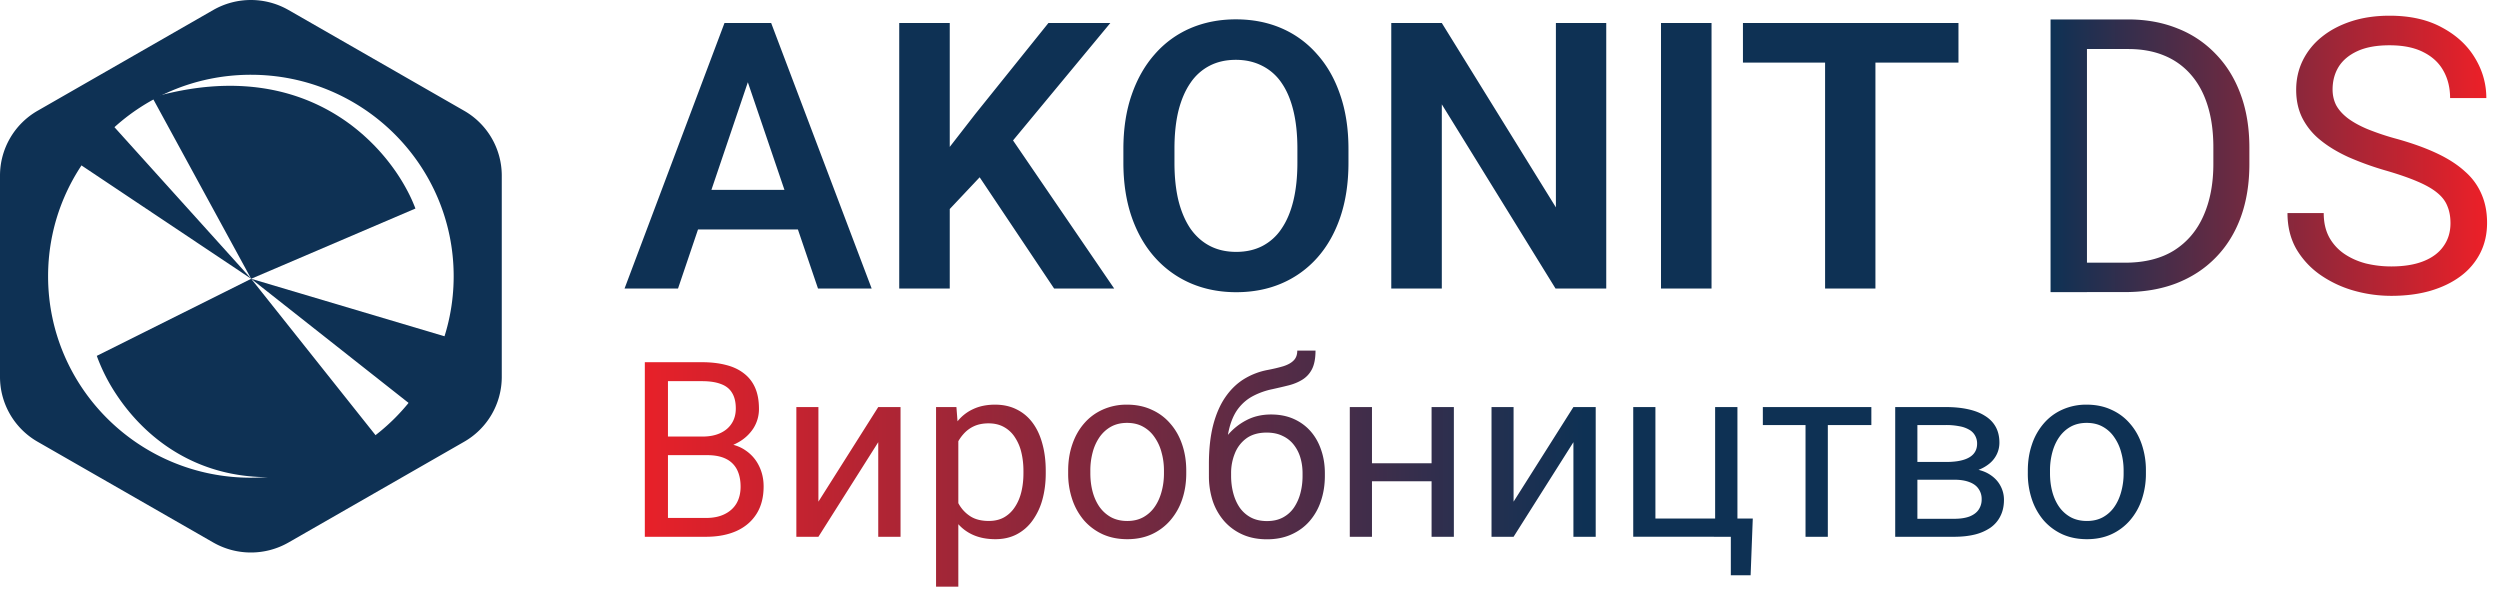 <svg xmlns="http://www.w3.org/2000/svg" width="181" height="43" fill="none" viewBox="0 0 181 43"><path fill="#0E3154" fill-rule="evenodd" d="M20.89.726a5.484 5.484 0 0 0-5.453 0l-12.71 7.29A5.412 5.412 0 0 0 0 12.71v14.582a5.412 5.412 0 0 0 2.727 4.692l12.71 7.291a5.484 5.484 0 0 0 5.454 0l12.71-7.29a5.411 5.411 0 0 0 2.727-4.693V12.709A5.411 5.411 0 0 0 33.6 8.017L20.891.726Zm-2.726 33.86c8.108 0 14.682-6.53 14.682-14.586 0-8.056-6.574-14.587-14.682-14.587-8.109 0-14.682 6.531-14.682 14.587 0 8.056 6.573 14.587 14.682 14.587Z" clip-rule="evenodd"/><path fill="#0E3154" fill-rule="evenodd" d="M7.145 26.126a13.199 13.199 0 0 0 1.27 2.42 14.393 14.393 0 0 0 1.537 1.943c.24.253.491.5.756.741.974.884 2.128 1.67 3.47 2.256 2.59 1.13 5.881 1.509 9.935.378.282-.078.569-.165.86-.258a26.097 26.097 0 0 0 2.956-1.169l-9.744-12.252 12.277 9.681 3.358-5.032-15.635-4.65 11.892-5.086a10.826 10.826 0 0 0-.467-1.062 13.73 13.73 0 0 0-1.166-1.906 14.748 14.748 0 0 0-2.826-2.927 13.923 13.923 0 0 0-3.522-2.004c-2.591-1.008-5.823-1.37-9.748-.481a23.552 23.552 0 0 0-1.32.339l7.157 13.128L8.22 9.135l-2.643 2.626 12.608 8.424-11.177 5.579c.043.119.088.24.137.362Z" clip-rule="evenodd"/><path fill="#0E3154" d="M135.781 1.665v19.226h-3.645V1.665h3.645Zm6.012 0V4.53h-15.604V1.665h15.604Zm-17.878 0v19.226h-3.659V1.665h3.659Zm-7.623 0v19.226h-3.671l-8.234-13.337v13.337h-3.659V1.665h3.659l8.26 13.35V1.665h3.645ZM97.629 10.79v.99c0 1.452-.195 2.76-.586 3.921-.39 1.154-.944 2.135-1.662 2.945a7.257 7.257 0 0 1-2.568 1.862c-.993.431-2.097.647-3.312.647-1.197 0-2.297-.216-3.3-.647a7.385 7.385 0 0 1-2.58-1.862c-.727-.81-1.29-1.791-1.69-2.945-.398-1.162-.598-2.469-.598-3.921v-.99c0-1.462.2-2.77.599-3.922.399-1.154.958-2.135 1.676-2.945a7.182 7.182 0 0 1 2.567-1.875c1.002-.431 2.102-.647 3.3-.647 1.214 0 2.318.216 3.312.647a7.184 7.184 0 0 1 2.567 1.875c.727.81 1.286 1.791 1.676 2.945.4 1.153.599 2.46.599 3.921Zm-3.698.99v-1.017c0-1.048-.098-1.968-.293-2.76-.195-.801-.483-1.474-.865-2.02a3.676 3.676 0 0 0-1.41-1.228c-.558-.282-1.188-.423-1.889-.423-.71 0-1.339.141-1.889.423a3.737 3.737 0 0 0-1.383 1.228c-.381.546-.674 1.219-.878 2.02-.195.792-.293 1.712-.293 2.76v1.017c0 1.038.098 1.958.293 2.76.204.8.497 1.478.878 2.033.39.546.86.96 1.41 1.241.55.282 1.18.422 1.889.422.71 0 1.34-.14 1.889-.422a3.715 3.715 0 0 0 1.383-1.241c.382-.555.67-1.233.865-2.034.195-.8.293-1.72.293-2.76ZM68.762 1.665v19.226h-3.658V1.665h3.658Zm11.627 0L72.62 11.04l-4.443 4.714-.652-3.525 3.086-3.975 5.295-6.589h4.483Zm-4.07 19.226-6.027-9.006 2.62-2.35 7.756 11.356h-4.35ZM54.608 4.583l-5.52 16.308h-3.871l7.236-19.226h2.475l-.32 2.918Zm4.616 16.308L53.677 4.583l-.332-2.918h2.487l7.277 19.226h-3.885Zm-.252-7.144v2.865h-10.39v-2.865h10.39Z"/><path fill="url(#a)" d="M177.415 16.158c0-.46-.073-.867-.219-1.22-.136-.361-.382-.687-.737-.976-.346-.29-.829-.565-1.448-.827-.61-.262-1.384-.529-2.322-.8a21.511 21.511 0 0 1-2.663-.962c-.792-.362-1.471-.773-2.035-1.234a4.878 4.878 0 0 1-1.298-1.586c-.3-.597-.45-1.28-.45-2.047 0-.769.159-1.478.478-2.129a4.987 4.987 0 0 1 1.365-1.695c.601-.488 1.316-.867 2.145-1.138.828-.271 1.752-.407 2.772-.407 1.494 0 2.759.285 3.797.854 1.047.56 1.844 1.297 2.39 2.21.547.904.82 1.87.82 2.901h-2.623c0-.741-.159-1.396-.478-1.966-.318-.578-.801-1.03-1.447-1.355-.647-.335-1.466-.502-2.459-.502-.938 0-1.712.14-2.322.42-.61.28-1.065.66-1.365 1.14-.292.478-.437 1.025-.437 1.64 0 .415.086.795.259 1.138.182.335.46.647.833.936.383.289.865.556 1.448.8a18.53 18.53 0 0 0 2.117.705c1.129.316 2.103.668 2.923 1.057.819.389 1.493.827 2.021 1.315a4.497 4.497 0 0 1 1.188 1.64c.264.606.396 1.293.396 2.061 0 .805-.163 1.532-.491 2.183a4.758 4.758 0 0 1-1.407 1.668c-.61.46-1.343.817-2.199 1.07-.847.245-1.794.367-2.841.367a9.921 9.921 0 0 1-2.718-.38 8.118 8.118 0 0 1-2.417-1.139 5.976 5.976 0 0 1-1.735-1.87c-.428-.75-.642-1.619-.642-2.604h2.623c0 .678.132 1.261.396 1.75a3.48 3.48 0 0 0 1.079 1.192c.464.317.988.552 1.57.705a7.746 7.746 0 0 0 1.844.217c.92 0 1.698-.127 2.336-.38.637-.253 1.12-.614 1.447-1.084.337-.47.506-1.026.506-1.668Z"/><path fill="url(#b)" d="M153.841 21.147h-4.152l.027-2.128h4.125c1.421 0 2.604-.294 3.551-.881.947-.597 1.657-1.428 2.131-2.495.482-1.075.724-2.332.724-3.769v-1.206c0-1.13-.137-2.133-.41-3.01-.273-.886-.674-1.631-1.202-2.237a5.073 5.073 0 0 0-1.939-1.396c-.756-.317-1.626-.475-2.609-.475h-4.48V1.408h4.48c1.302 0 2.49.217 3.565.65a7.668 7.668 0 0 1 2.772 1.858c.783.805 1.384 1.78 1.803 2.929.419 1.138.628 2.422.628 3.85v1.18c0 1.427-.209 2.715-.628 3.863-.419 1.139-1.024 2.11-1.816 2.915-.783.804-1.73 1.423-2.841 1.857-1.102.425-2.345.637-3.729.637Zm-2.745-19.739v19.74h-2.636V1.407h2.636Z"/><path fill="url(#c)" d="M51.189 32.952h-3.203l-.017-1.346h2.907c.48 0 .9-.08 1.26-.243.358-.162.636-.393.832-.694.203-.307.304-.672.304-1.094 0-.463-.09-.84-.269-1.129-.173-.295-.443-.509-.807-.642-.359-.139-.816-.208-1.372-.208H48.36v11.267h-1.675V26.224h4.14c.648 0 1.227.067 1.736.2.51.127.94.33 1.294.607.359.272.63.62.816 1.042.185.423.278.929.278 1.52a2.6 2.6 0 0 1-.4 1.414 3.067 3.067 0 0 1-1.11 1.024c-.47.267-1.02.437-1.65.513l-.599.408Zm-.078 5.911h-3.785l.946-1.363h2.839c.532 0 .984-.092 1.354-.278.376-.185.663-.445.86-.78.196-.342.294-.745.294-1.207 0-.47-.083-.874-.251-1.216a1.74 1.74 0 0 0-.79-.79c-.359-.185-.822-.277-1.389-.277h-2.387l.017-1.346h3.264l.356.486c.608.052 1.123.226 1.545.521.423.29.744.66.964 1.111.225.452.338.95.338 1.493 0 .787-.173 1.453-.52 1.997-.342.538-.825.949-1.45 1.232-.625.278-1.36.417-2.205.417Zm8.142-2.543 4.332-6.85h1.614v9.393h-1.614v-6.849l-4.332 6.849h-1.597v-9.392h1.597v6.849Zm10.13-5.044v11.198H67.77V29.471h1.475l.14 1.805Zm6.329 2.813v.182c0 .683-.082 1.317-.243 1.901a4.676 4.676 0 0 1-.712 1.51 3.238 3.238 0 0 1-1.138.999c-.45.237-.969.356-1.553.356-.596 0-1.123-.099-1.58-.295a3.116 3.116 0 0 1-1.163-.86 4.39 4.39 0 0 1-.764-1.354 7.84 7.84 0 0 1-.382-1.78v-.972c.07-.694.2-1.316.39-1.866a4.65 4.65 0 0 1 .756-1.406 3.1 3.1 0 0 1 1.154-.894c.451-.209.972-.313 1.563-.313.59 0 1.114.116 1.57.347.458.226.843.55 1.155.973.313.422.547.928.704 1.519.162.584.243 1.235.243 1.953Zm-1.615.182v-.182c0-.469-.05-.909-.148-1.32a3.335 3.335 0 0 0-.46-1.093 2.192 2.192 0 0 0-.78-.747c-.32-.185-.698-.278-1.138-.278-.405 0-.758.07-1.06.209a2.288 2.288 0 0 0-.754.564c-.209.231-.38.498-.513.798a4.587 4.587 0 0 0-.286.92v2.249c.116.405.278.787.486 1.146.209.353.486.64.834.859.347.214.784.321 1.31.321.434 0 .808-.09 1.12-.269.318-.185.579-.437.781-.755.209-.318.362-.683.46-1.094.099-.416.148-.86.148-1.328Zm3.238 0v-.2c0-.677.098-1.305.295-1.883.197-.585.48-1.091.85-1.52.371-.433.82-.77 1.346-1.006a4.178 4.178 0 0 1 1.77-.365c.66 0 1.254.122 1.78.365.533.237.984.573 1.355 1.007.376.428.662.934.859 1.519.197.578.295 1.206.295 1.883v.2c0 .677-.098 1.305-.295 1.884a4.507 4.507 0 0 1-.86 1.519 3.93 3.93 0 0 1-1.345 1.007c-.52.237-1.111.356-1.77.356-.66 0-1.254-.119-1.78-.356a4.027 4.027 0 0 1-1.354-1.007 4.59 4.59 0 0 1-.851-1.52 5.818 5.818 0 0 1-.295-1.883Zm1.606-.2v.2c0 .469.055.911.165 1.328.11.411.275.776.494 1.094.226.318.507.57.842.755.336.18.727.27 1.172.27.44 0 .825-.09 1.155-.27a2.43 2.43 0 0 0 .833-.755c.22-.318.385-.683.495-1.094.116-.416.174-.86.174-1.328v-.2c0-.463-.058-.9-.174-1.31a3.374 3.374 0 0 0-.503-1.103 2.392 2.392 0 0 0-.834-.764c-.33-.185-.718-.277-1.163-.277-.44 0-.828.092-1.163.277-.33.186-.608.44-.834.764a3.49 3.49 0 0 0-.494 1.103 5.04 5.04 0 0 0-.165 1.31Zm14.982-8.689h1.32c0 .567-.087 1.019-.26 1.354a1.9 1.9 0 0 1-.712.764c-.296.18-.631.316-1.007.408-.37.093-.756.182-1.155.27a5.28 5.28 0 0 0-1.389.494c-.422.22-.787.532-1.094.938-.3.405-.523.931-.668 1.58-.139.648-.177 1.45-.113 2.404v.799h-1.32v-.8c0-1.07.102-2.004.305-2.803.208-.799.5-1.473.876-2.022.376-.55.822-.987 1.337-1.311a5.046 5.046 0 0 1 1.719-.669c.451-.086.839-.179 1.163-.277.324-.105.57-.243.738-.417.174-.174.26-.41.26-.712Zm-1.9 4.627c.613 0 1.16.107 1.64.321.48.214.888.512 1.224.894.335.382.59.833.764 1.354.18.515.269 1.077.269 1.684v.191c0 .654-.096 1.262-.287 1.823a4.209 4.209 0 0 1-.824 1.459c-.359.41-.799.732-1.32.963-.515.232-1.102.347-1.762.347-.66 0-1.25-.115-1.77-.347a3.854 3.854 0 0 1-1.32-.963 4.322 4.322 0 0 1-.834-1.459 5.788 5.788 0 0 1-.277-1.823v-.19c0-.145.026-.287.078-.426.052-.139.116-.28.19-.425.082-.145.154-.298.218-.46a5.56 5.56 0 0 1 .877-1.45 4.424 4.424 0 0 1 1.345-1.076c.527-.278 1.123-.417 1.788-.417Zm-.313 1.31c-.59 0-1.077.137-1.459.409a2.459 2.459 0 0 0-.842 1.085 3.741 3.741 0 0 0-.277 1.45v.19c0 .44.052.857.156 1.25.104.394.26.744.469 1.05.214.302.483.539.807.712.33.174.718.26 1.163.26.446 0 .83-.086 1.155-.26.324-.173.59-.41.798-.711a3.39 3.39 0 0 0 .469-1.05c.104-.394.156-.81.156-1.25v-.192c0-.393-.052-.766-.156-1.12a2.76 2.76 0 0 0-.477-.937 2.164 2.164 0 0 0-.808-.642c-.324-.162-.709-.243-1.154-.243Zm12.248 2.223v1.302h-4.965v-1.302h4.965Zm-4.627-4.071v9.392h-1.606v-9.392h1.606Zm5.929 0v9.392h-1.614v-9.392h1.614Zm4.323 6.849 4.332-6.85h1.614v9.393h-1.614v-6.849l-4.332 6.849h-1.597v-9.392h1.597v6.849Zm8.663 2.543v-9.392h1.606v8.073h4.323V29.47h1.615v9.392h-7.544Zm8.655-1.32-.156 4.107h-1.433v-2.787h-1.224v-1.32h2.813Zm5.434-8.072v9.392h-1.615v-9.392h1.615Zm3.151 0v1.302h-7.856V29.47h7.856Zm5.989 5.26h-3.081l-.018-1.285h2.518c.497 0 .911-.049 1.241-.147.336-.099.588-.246.755-.443.168-.197.252-.44.252-.73a1.15 1.15 0 0 0-.147-.59 1.078 1.078 0 0 0-.426-.425 2.096 2.096 0 0 0-.712-.251 4.85 4.85 0 0 0-.981-.087h-2.057v8.09h-1.606v-9.392h3.663c.597 0 1.132.052 1.606.156.481.104.889.263 1.224.477.342.209.602.475.782.799.179.324.269.706.269 1.146 0 .283-.058.553-.174.807a1.98 1.98 0 0 1-.512.677 2.788 2.788 0 0 1-.833.486c-.33.122-.709.2-1.138.235l-.625.477Zm0 4.132h-3.663l.799-1.302h2.864c.446 0 .816-.055 1.112-.165.295-.116.515-.278.659-.486a1.29 1.29 0 0 0 .226-.764 1.25 1.25 0 0 0-.226-.755c-.144-.214-.364-.376-.659-.486-.296-.116-.666-.174-1.112-.174h-2.439l.018-1.285h3.046l.582.486c.515.041.952.168 1.311.382.359.215.631.486.816.816a2.1 2.1 0 0 1 .278 1.06c0 .44-.084.827-.252 1.163-.162.335-.4.616-.712.842a3.49 3.49 0 0 1-1.137.503c-.446.11-.949.165-1.511.165Zm5.339-4.592v-.2c0-.677.098-1.305.295-1.883a4.47 4.47 0 0 1 .851-1.52 3.79 3.79 0 0 1 1.345-1.006 4.18 4.18 0 0 1 1.771-.365c.66 0 1.253.122 1.78.365.532.237.983.573 1.354 1.007.376.428.662.934.859 1.519a5.81 5.81 0 0 1 .295 1.883v.2a5.81 5.81 0 0 1-.295 1.884 4.513 4.513 0 0 1-.859 1.519 3.941 3.941 0 0 1-1.346 1.007c-.521.237-1.111.356-1.771.356-.659 0-1.252-.119-1.779-.356a4.02 4.02 0 0 1-1.354-1.007 4.582 4.582 0 0 1-.851-1.52 5.81 5.81 0 0 1-.295-1.883Zm1.606-.2v.2c0 .469.055.911.165 1.328.11.411.275.776.495 1.094.225.318.506.57.842.755.335.18.726.27 1.171.27.44 0 .825-.09 1.155-.27a2.42 2.42 0 0 0 .833-.755c.22-.318.385-.683.495-1.094a4.93 4.93 0 0 0 .174-1.328v-.2c0-.463-.058-.9-.174-1.31a3.39 3.39 0 0 0-.503-1.103 2.392 2.392 0 0 0-.834-.764c-.33-.185-.717-.277-1.163-.277-.44 0-.827.092-1.163.277-.33.186-.608.44-.833.764-.22.319-.385.686-.495 1.103a5.05 5.05 0 0 0-.165 1.31Z"/><defs><linearGradient id="a" x1="180.064" x2="148.46" y1="11.278" y2="11.278" gradientUnits="userSpaceOnUse"><stop stop-color="#EC2028"/><stop offset="1" stop-color="#0E3154"/></linearGradient><linearGradient id="b" x1="180.064" x2="148.46" y1="11.278" y2="11.278" gradientUnits="userSpaceOnUse"><stop stop-color="#EC2028"/><stop offset="1" stop-color="#0E3154"/></linearGradient><linearGradient id="c" x1="156.217" x2="45.217" y1="32.363" y2="32.363" gradientUnits="userSpaceOnUse"><stop offset=".374" stop-color="#0E3154"/><stop offset="1" stop-color="#EC2028"/></linearGradient></defs></svg>